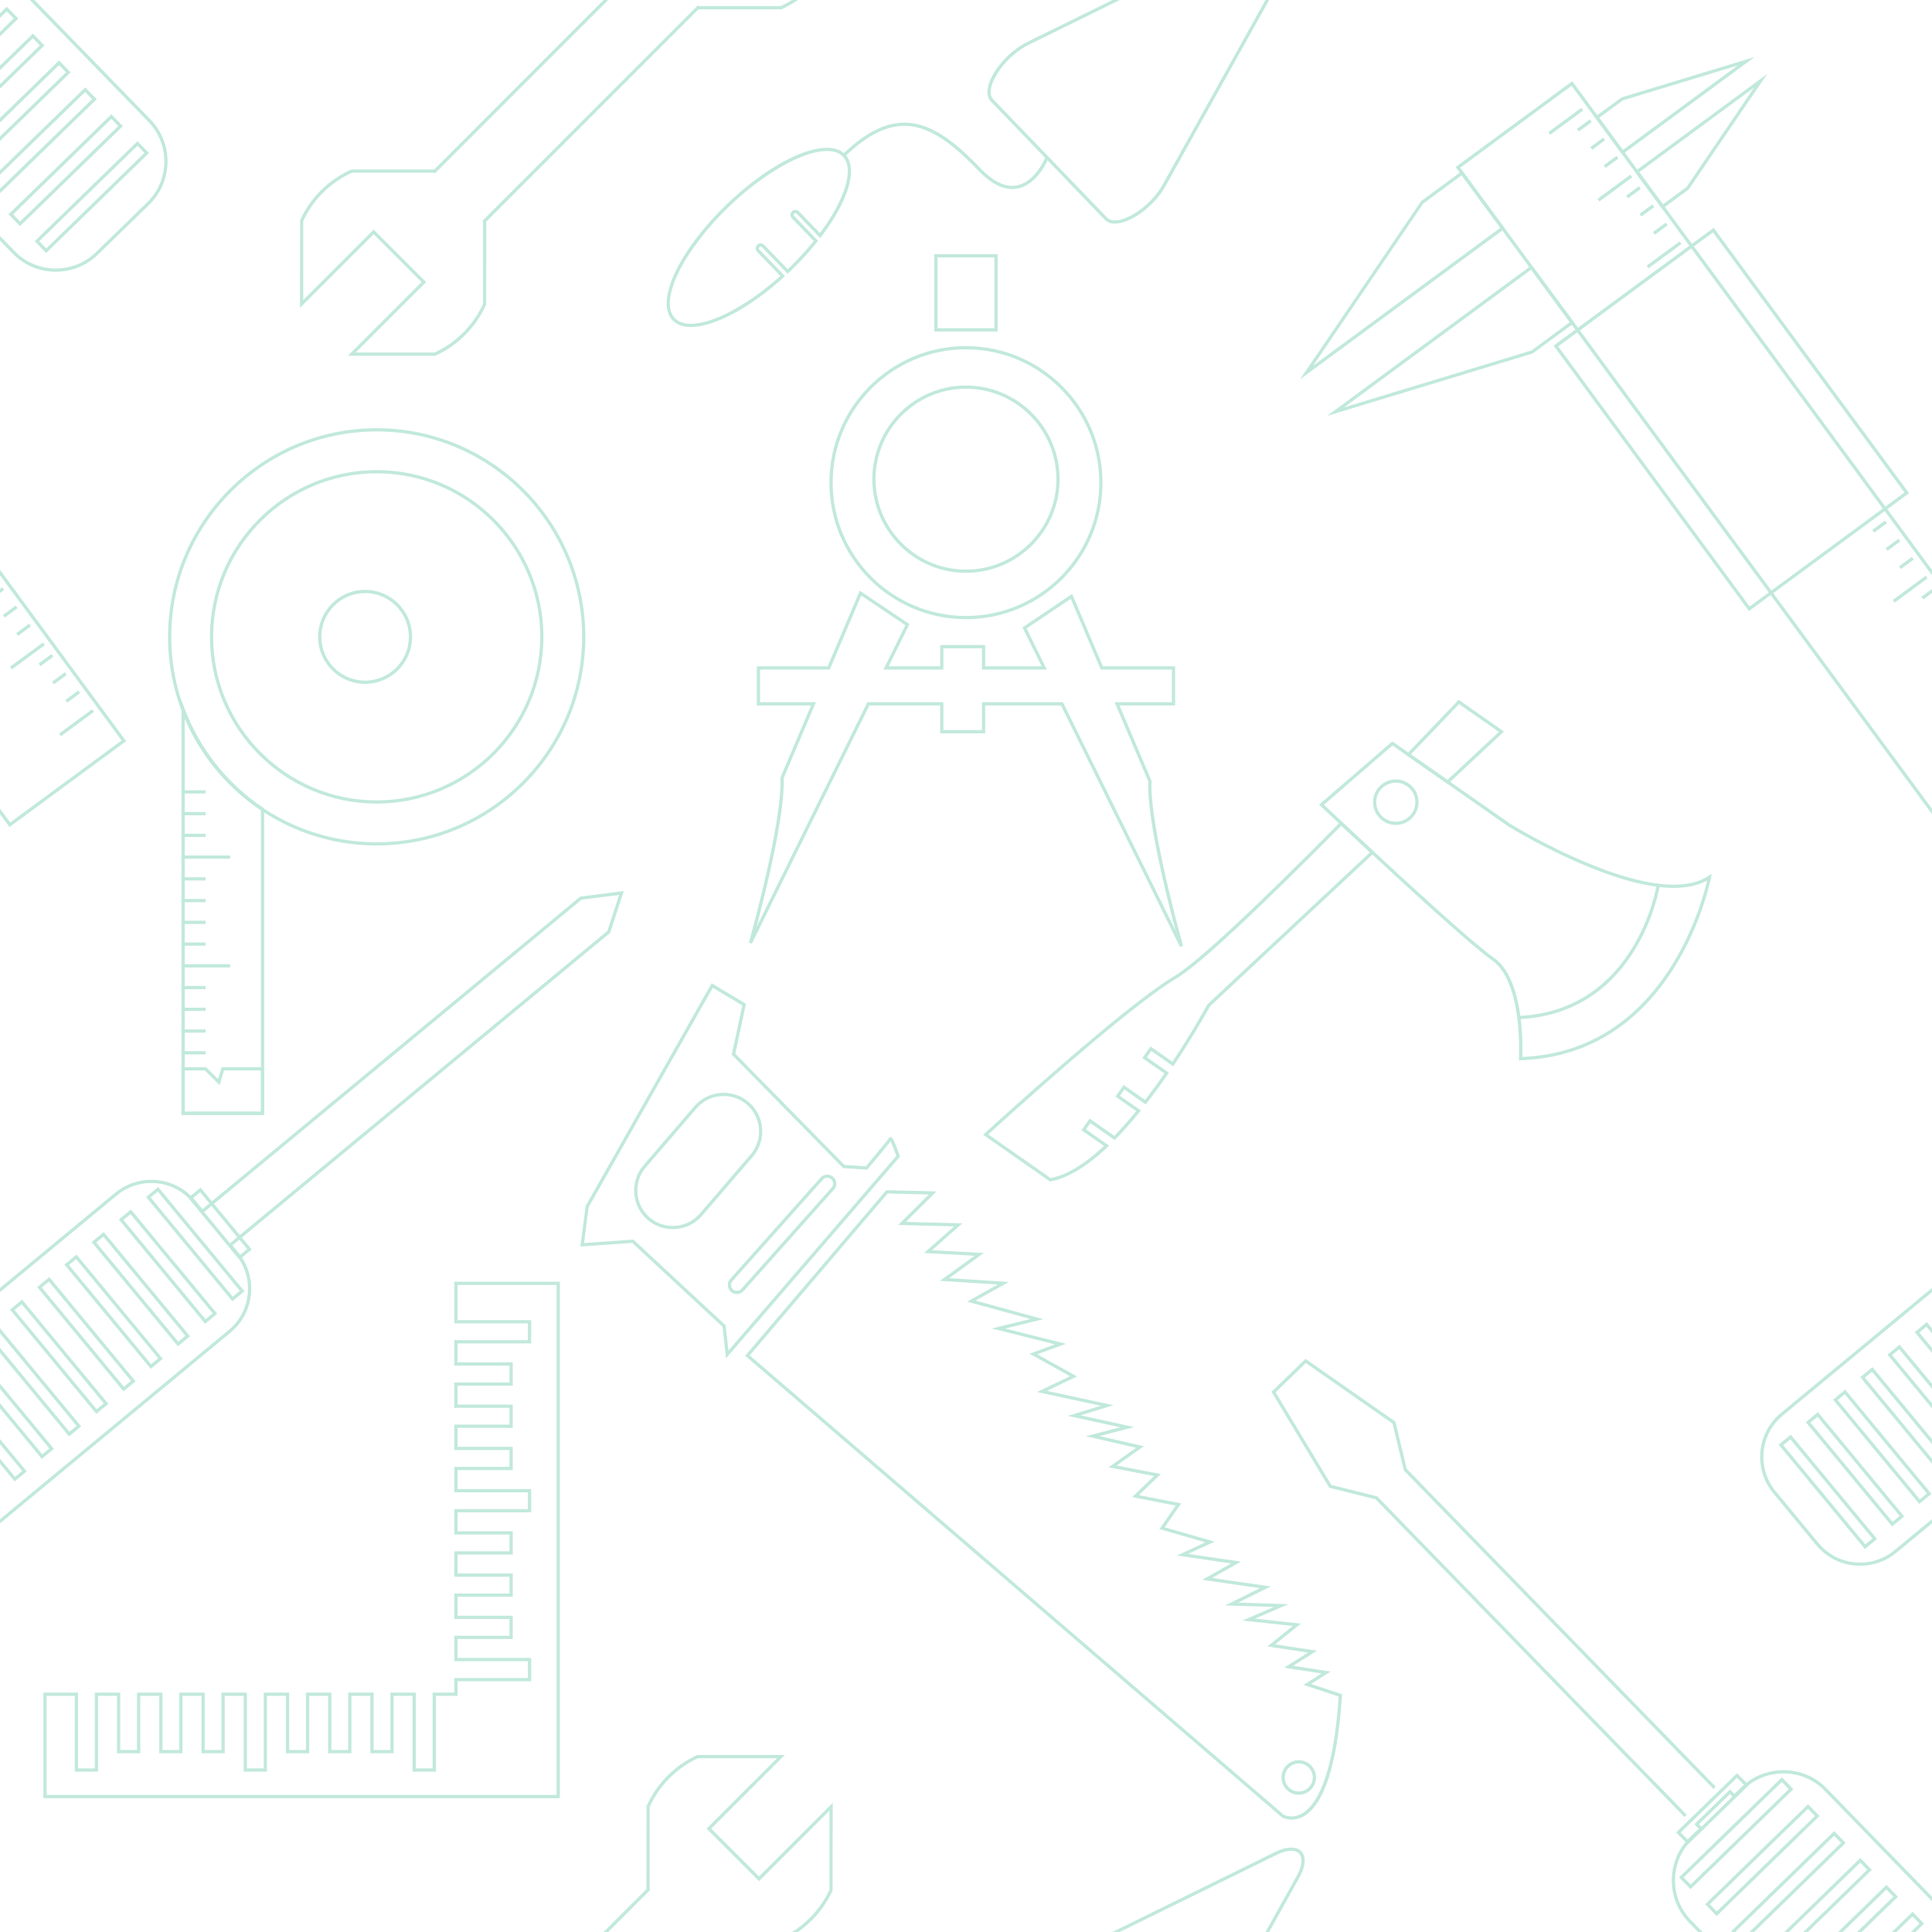<?xml version="1.0" encoding="UTF-8" standalone="no"?><svg xmlns="http://www.w3.org/2000/svg" xmlns:xlink="http://www.w3.org/1999/xlink" fill="#000000" height="595.3" preserveAspectRatio="xMidYMid meet" version="1" viewBox="0.0 0.0 595.3 595.3" width="595.3" zoomAndPan="magnify"><defs><clipPath id="a"><path d="M 542 396 L 595.281 396 L 595.281 483 L 542 483 Z M 542 396"/></clipPath><clipPath id="b"><path d="M 564 428 L 595.281 428 L 595.281 464 L 564 464 Z M 564 428"/></clipPath><clipPath id="c"><path d="M 573 421 L 595.281 421 L 595.281 452 L 573 452 Z M 573 421"/></clipPath><clipPath id="d"><path d="M 581 414 L 595.281 414 L 595.281 434 L 581 434 Z M 581 414"/></clipPath><clipPath id="e"><path d="M 589 407 L 595.281 407 L 595.281 417 L 589 417 Z M 589 407"/></clipPath><clipPath id="f"><path d="M 515 545 L 595.281 545 L 595.281 595.281 L 515 595.281 Z M 515 545"/></clipPath><clipPath id="g"><path d="M 582 589 L 593 589 L 593 595.281 L 582 595.281 Z M 582 589"/></clipPath><clipPath id="h"><path d="M 566 580 L 585 580 L 585 595.281 L 566 595.281 Z M 566 580"/></clipPath><clipPath id="i"><path d="M 549 572 L 577 572 L 577 595.281 L 549 595.281 Z M 549 572"/></clipPath><clipPath id="j"><path d="M 533 564 L 569 564 L 569 595.281 L 533 595.281 Z M 533 564"/></clipPath><clipPath id="k"><path d="M 448 25 L 595.281 25 L 595.281 251 L 448 251 Z M 448 25"/></clipPath><clipPath id="l"><path d="M 592 181 L 595.281 181 L 595.281 185 L 592 185 Z M 592 181"/></clipPath><clipPath id="m"><path d="M 186 540 L 257 540 L 257 595.281 L 186 595.281 Z M 186 540"/></clipPath><clipPath id="n"><path d="M 342 569 L 403 569 L 403 595.281 L 342 595.281 Z M 342 569"/></clipPath></defs><g><g clip-path="url(#a)" id="change1_1"><path d="M 549.328 436.172 L 595.281 398.148 L 595.281 396.852 L 548.691 435.398 C 541.238 441.57 540.191 452.641 546.359 460.09 L 559.629 476.141 C 562.961 480.16 567.898 482.469 573.172 482.469 C 577.238 482.469 581.199 481.051 584.32 478.469 L 595.281 469.398 L 595.281 468.102 L 583.68 477.699 C 582.211 478.922 580.539 479.859 578.762 480.5 C 576.98 481.141 575.09 481.469 573.172 481.469 C 568.199 481.469 563.539 479.301 560.398 475.5 L 547.129 459.461 C 541.32 452.43 542.301 441.988 549.328 436.172" fill="#c1e9db"/></g><g id="change1_7"><path d="M 549.449 445.289 L 551.641 443.469 L 576.949 474.051 L 574.762 475.871 Z M 552.102 442.449 L 551.781 442.059 L 548.039 445.148 L 574.301 476.891 L 574.621 477.281 L 578.359 474.191 L 552.102 442.449" fill="#c1e9db"/></g><g id="change1_8"><path d="M 557.84 438.352 L 560.031 436.531 L 585.34 467.121 L 583.141 468.93 Z M 560.48 435.512 L 560.16 435.121 L 556.43 438.219 L 582.691 469.961 L 583.012 470.34 L 586.738 467.25 L 560.48 435.512" fill="#c1e9db"/></g><g clip-path="url(#b)" id="change1_2"><path d="M 566.219 431.41 L 568.422 429.59 L 593.719 460.18 L 591.531 461.988 Z M 568.871 428.57 L 568.551 428.191 L 564.809 431.281 L 591.078 463.02 L 591.391 463.398 L 595.129 460.309 L 568.871 428.57" fill="#c1e9db"/></g><g clip-path="url(#c)" id="change1_93"><path d="M 595.281 444.988 L 595.281 443.41 L 577.25 421.629 L 576.93 421.25 L 573.199 424.34 L 595.281 451.031 L 595.281 449.461 L 574.609 424.469 L 576.801 422.66 L 595.281 444.988" fill="#c1e9db"/></g><g clip-path="url(#d)" id="change1_3"><path d="M 595.281 427.922 L 595.281 426.34 L 585.641 414.691 L 585.32 414.309 L 581.578 417.398 L 595.281 433.949 L 595.281 432.379 L 582.988 417.531 L 585.191 415.719 L 595.281 427.922" fill="#c1e9db"/></g><g clip-path="url(#e)" id="change1_92"><path d="M 595.281 410.852 L 595.281 409.281 L 594.02 407.762 L 593.711 407.371 L 589.969 410.461 L 595.281 416.879 L 595.281 415.309 L 591.379 410.602 L 593.57 408.781 L 595.281 410.852" fill="#c1e9db"/></g><g id="change1_9"><path d="M 244.039 0 C 242.91 0.699 241.738 1.328 240.531 1.879 L 215.391 1.879 L 214.988 1.699 L 148.66 68.031 L 148.852 68.422 L 148.852 93.559 C 147.328 96.91 145.238 99.941 142.629 102.551 C 140.109 105.059 137.191 107.102 133.93 108.621 L 109.602 108.621 L 131.301 86.922 L 115.141 70.75 L 93.43 92.449 L 93.43 68.121 C 94.949 64.859 96.988 61.941 99.5 59.43 C 102.109 56.809 105.141 54.719 108.488 53.211 L 133.629 53.211 L 134.031 53.391 L 187.41 0 L 186 0 L 133.801 52.211 L 108.379 52.211 L 108.18 52.25 C 104.68 53.82 101.52 56 98.801 58.719 C 96.168 61.34 94.051 64.398 92.48 67.809 L 92.43 94.859 L 115.141 72.16 L 129.891 86.922 L 107.191 109.621 L 134.148 109.621 L 134.25 109.57 C 137.648 108 140.711 105.879 143.328 103.262 C 146.051 100.531 148.23 97.379 149.801 93.871 L 149.852 68.262 L 215.219 2.879 L 240.629 2.879 L 240.84 2.84 C 242.609 2.039 244.301 1.09 245.879 0 L 244.039 0" fill="#c1e9db"/></g><g id="change1_10"><path d="M 46.371 36.801 L 10.602 0 L 9.199 0 L 45.66 37.5 C 52.418 44.449 52.262 55.609 45.309 62.371 L 29.461 77.781 C 26.168 80.969 21.82 82.73 17.199 82.73 C 12.391 82.73 7.91 80.852 4.59 77.43 L 0 72.711 L 0 74.141 L 3.871 78.121 C 7.391 81.738 12.121 83.73 17.199 83.73 C 22.082 83.73 26.68 81.871 30.148 78.488 L 46 63.09 C 53.352 55.941 53.52 44.148 46.371 36.801" fill="#c1e9db"/></g><g id="change1_11"><path d="M 12.09 74.328 L 42.352 44.91 L 44.5 47.129 L 14.238 76.551 Z M 42.371 43.5 L 10.68 74.309 L 14.219 77.961 L 45.918 47.141 L 42.371 43.5" fill="#c1e9db"/></g><g id="change1_12"><path d="M 4.039 66.051 L 34.301 36.629 L 36.449 38.84 L 6.191 68.262 Z M 34.32 35.211 L 2.621 66.031 L 6.168 69.68 L 37.859 38.859 L 34.32 35.211" fill="#c1e9db"/></g><g id="change1_13"><path d="M 26.262 26.93 L 0 52.461 L 0 53.852 L 26.238 28.34 L 28.391 30.551 L 0 58.16 L 0 59.551 L 29.809 30.57 L 26.262 26.93" fill="#c1e9db"/></g><g id="change1_14"><path d="M 18.211 18.641 L 0 36.34 L 0 37.75 L 18.191 20.059 L 20.34 22.27 L 0 42.051 L 0 43.441 L 21.75 22.289 L 18.211 18.641" fill="#c1e9db"/></g><g id="change1_15"><path d="M 10.148 10.359 L 0 20.23 L 0 21.621 L 10.129 11.77 L 12.281 13.988 L 0 25.93 L 0 27.32 L 13.699 14 L 10.148 10.359" fill="#c1e9db"/></g><g id="change1_16"><path d="M 2.102 2.07 L 0 4.109 L 0 5.512 L 2.082 3.488 L 4.23 5.699 L 0 9.809 L 0 11.211 L 5.641 5.719 L 2.102 2.07" fill="#c1e9db"/></g><g id="change1_17"><path d="M 297.641 119.785 C 282.277 119.785 269.781 132.285 269.781 147.645 C 269.781 163.008 282.277 175.504 297.641 175.504 C 313 175.504 325.496 163.008 325.496 147.645 C 325.496 132.285 313 119.785 297.641 119.785 Z M 297.641 176.504 C 281.727 176.504 268.781 163.559 268.781 147.645 C 268.781 131.734 281.727 118.785 297.641 118.785 C 313.551 118.785 326.496 131.734 326.496 147.645 C 326.496 163.559 313.551 176.504 297.641 176.504 Z M 297.641 107.641 C 274.992 107.641 256.562 126.066 256.562 148.719 C 256.562 171.367 274.992 189.793 297.641 189.793 C 320.289 189.793 338.715 171.367 338.715 148.719 C 338.715 126.066 320.289 107.641 297.641 107.641 Z M 297.641 190.793 C 274.438 190.793 255.562 171.918 255.562 148.719 C 255.562 125.516 274.438 106.641 297.641 106.641 C 320.84 106.641 339.715 125.516 339.715 148.719 C 339.715 171.918 320.84 190.793 297.641 190.793" fill="#c1e9db"/></g><g id="change1_18"><path d="M 288.875 101.137 L 306.402 101.137 L 306.402 79.312 L 288.875 79.312 Z M 307.402 102.137 L 287.875 102.137 L 287.875 78.312 L 307.402 78.312 L 307.402 102.137" fill="#c1e9db"/></g><g id="change1_19"><path d="M 302.562 216.375 L 327.527 216.375 L 362.191 286.672 C 359.391 276.125 353.328 251.832 353.816 240.797 L 343.445 216.375 L 361.086 216.375 L 361.086 206.301 L 339.168 206.301 L 329.918 184.516 L 316.324 193.648 L 322.562 206.301 L 302.562 206.301 L 302.562 199.75 L 290.684 199.75 L 290.684 206.301 L 272.223 206.301 L 278.957 192.641 L 265.363 183.508 L 255.684 206.301 L 234.195 206.301 L 234.195 216.375 L 251.406 216.375 L 241.465 239.785 C 241.949 250.824 235.891 275.113 233.09 285.664 L 267.254 216.375 L 290.684 216.375 L 290.684 224.961 L 302.562 224.961 Z M 363.586 291.766 L 326.906 217.375 L 303.562 217.375 L 303.562 225.961 L 289.684 225.961 L 289.684 217.375 L 267.879 217.375 L 231.691 290.758 L 230.762 290.398 C 230.867 290.031 241.129 253.488 240.461 239.719 L 240.457 239.605 L 249.895 217.375 L 233.195 217.375 L 233.195 205.301 L 255.02 205.301 L 264.914 182.004 L 280.242 192.301 L 273.828 205.301 L 289.684 205.301 L 289.684 198.75 L 303.562 198.75 L 303.562 205.301 L 320.953 205.301 L 315.039 193.309 L 330.367 183.012 L 339.828 205.301 L 362.086 205.301 L 362.086 217.375 L 344.957 217.375 L 354.824 240.613 L 354.82 240.73 C 354.152 254.496 364.414 291.039 364.516 291.41 L 363.586 291.766" fill="#c1e9db"/></g><g id="change1_20"><path d="M 14.363 553.066 L 171.504 553.066 L 171.504 395.926 L 140.977 395.926 L 140.977 406.77 L 163.66 406.77 L 163.66 413.941 L 140.977 413.941 L 140.977 419.781 L 157.992 419.781 L 157.992 426.953 L 140.977 426.953 L 140.977 432.789 L 157.992 432.789 L 157.992 439.965 L 140.977 439.965 L 140.977 445.805 L 157.992 445.805 L 157.992 452.977 L 140.977 452.977 L 140.977 458.816 L 163.66 458.816 L 163.66 465.988 L 140.977 465.988 L 140.977 471.824 L 157.992 471.824 L 157.992 478.996 L 140.977 478.996 L 140.977 484.836 L 157.992 484.836 L 157.992 492.012 L 140.977 492.012 L 140.977 497.848 L 157.992 497.848 L 157.992 505.02 L 140.977 505.02 L 140.977 510.859 L 163.66 510.859 L 163.66 518.031 L 140.977 518.031 L 140.977 522.535 L 134.305 522.535 L 134.305 545.891 L 127.133 545.891 L 127.133 522.535 L 121.293 522.535 L 121.293 540.219 L 114.117 540.219 L 114.117 522.535 L 108.281 522.535 L 108.281 540.219 L 101.109 540.219 L 101.109 522.535 L 95.27 522.535 L 95.27 540.219 L 88.098 540.219 L 88.098 522.535 L 82.258 522.535 L 82.258 545.891 L 75.086 545.891 L 75.086 522.535 L 69.246 522.535 L 69.246 540.219 L 62.074 540.219 L 62.074 522.535 L 56.234 522.535 L 56.234 540.219 L 49.062 540.219 L 49.062 522.535 L 43.223 522.535 L 43.223 540.219 L 36.051 540.219 L 36.051 522.535 L 30.211 522.535 L 30.211 545.891 L 23.039 545.891 L 23.039 522.535 L 14.363 522.535 Z M 172.504 554.066 L 13.363 554.066 L 13.363 521.535 L 24.039 521.535 L 24.039 544.891 L 29.211 544.891 L 29.211 521.535 L 37.051 521.535 L 37.051 539.219 L 42.223 539.219 L 42.223 521.535 L 50.062 521.535 L 50.062 539.219 L 55.234 539.219 L 55.234 521.535 L 63.074 521.535 L 63.074 539.219 L 68.246 539.219 L 68.246 521.535 L 76.086 521.535 L 76.086 544.891 L 81.258 544.891 L 81.258 521.535 L 89.098 521.535 L 89.098 539.219 L 94.27 539.219 L 94.27 521.535 L 102.109 521.535 L 102.109 539.219 L 107.281 539.219 L 107.281 521.535 L 115.117 521.535 L 115.117 539.219 L 120.293 539.219 L 120.293 521.535 L 128.133 521.535 L 128.133 544.891 L 133.305 544.891 L 133.305 521.535 L 139.977 521.535 L 139.977 517.031 L 162.66 517.031 L 162.66 511.859 L 139.977 511.859 L 139.977 504.02 L 156.992 504.02 L 156.992 498.848 L 139.977 498.848 L 139.977 491.012 L 156.992 491.012 L 156.992 485.836 L 139.977 485.836 L 139.977 477.996 L 156.992 477.996 L 156.992 472.824 L 139.977 472.824 L 139.977 464.988 L 162.66 464.988 L 162.66 459.816 L 139.977 459.816 L 139.977 451.977 L 156.992 451.977 L 156.992 446.805 L 139.977 446.805 L 139.977 438.965 L 156.992 438.965 L 156.992 433.789 L 139.977 433.789 L 139.977 425.953 L 156.992 425.953 L 156.992 420.781 L 139.977 420.781 L 139.977 412.941 L 162.66 412.941 L 162.66 407.77 L 139.977 407.77 L 139.977 394.926 L 172.504 394.926 L 172.504 554.066" fill="#c1e9db"/></g><g id="change1_21"><path d="M 178.77 276.27 L 65.289 370.16 L 64.52 370.801 L 62.379 372.57 L 60.129 369.859 C 59.93 369.609 59.719 369.379 59.512 369.141 C 59.27 368.891 59.039 368.648 58.801 368.422 C 55.551 365.289 51.211 363.52 46.602 363.52 C 42.531 363.52 38.57 364.949 35.441 367.531 L 0 396.852 L 0 398.148 L 36.082 368.301 C 39.02 365.859 42.762 364.52 46.602 364.52 C 50.898 364.52 54.969 366.16 58.02 369.07 C 58.488 369.512 58.941 369.988 59.359 370.5 L 62.25 373.98 L 62.891 373.449 L 65.16 371.57 L 65.93 370.93 L 179.191 277.219 L 190.762 275.75 L 187.148 286.84 L 73.891 380.551 L 73.121 381.191 L 70.852 383.07 L 70.59 383.281 L 70.211 383.602 L 72.641 386.539 C 73.059 387.051 73.441 387.57 73.789 388.121 C 75.789 391.211 76.691 394.879 76.34 398.629 C 75.918 403.039 73.832 407.02 70.441 409.82 L 0 468.102 L 0 469.398 L 71.07 410.59 C 74.668 407.621 76.891 403.398 77.332 398.73 C 77.719 394.711 76.738 390.789 74.57 387.48 C 74.391 387.199 74.199 386.922 74 386.648 C 73.809 386.391 73.609 386.148 73.41 385.898 L 71.609 383.738 L 73.762 381.961 L 74.531 381.32 L 187.898 287.52 L 188.012 287.43 L 192.199 274.559 L 178.77 276.27" fill="#c1e9db"/></g><g id="change1_22"><path d="M 0 443.422 L 0 444.988 L 6.832 453.238 L 4.629 455.059 L 0 449.461 L 0 451.02 L 4.5 456.461 L 8.238 453.371 L 0 443.422" fill="#c1e9db"/></g><g id="change1_23"><path d="M 0 426.352 L 0 427.922 L 15.211 446.301 L 13.02 448.121 L 0 432.379 L 0 433.949 L 12.891 449.531 L 16.621 446.43 L 0 426.352" fill="#c1e9db"/></g><g id="change1_24"><path d="M 0 409.27 L 0 410.852 L 23.602 439.359 L 21.398 441.18 L 0 415.309 L 0 416.879 L 21.27 442.59 L 25.012 439.5 L 0 409.27" fill="#c1e9db"/></g><g id="change1_25"><path d="M 4.48 403.66 L 6.68 401.84 L 31.98 432.43 L 29.789 434.238 Z M 6.809 400.43 L 3.082 403.52 L 29.66 435.648 L 33.391 432.559 L 6.809 400.43" fill="#c1e9db"/></g><g id="change1_26"><path d="M 12.871 396.719 L 15.059 394.898 L 40.371 425.488 L 38.18 427.301 Z M 15.199 393.488 L 11.461 396.59 L 38.039 428.711 L 41.781 425.621 L 15.199 393.488" fill="#c1e9db"/></g><g id="change1_27"><path d="M 21.262 389.781 L 23.449 387.961 L 48.762 418.551 L 46.559 420.359 Z M 23.582 386.559 L 19.852 389.648 L 46.43 421.77 L 50.16 418.68 L 23.582 386.559" fill="#c1e9db"/></g><g id="change1_28"><path d="M 29.641 382.84 L 31.84 381.031 L 57.141 411.609 L 54.949 413.43 Z M 31.969 379.621 L 28.23 382.711 L 54.809 414.828 L 58.551 411.738 L 31.969 379.621" fill="#c1e9db"/></g><g id="change1_29"><path d="M 38.031 375.898 L 40.219 374.09 L 65.531 404.672 L 63.332 406.488 Z M 40.352 372.68 L 36.621 375.77 L 63.199 407.898 L 66.93 404.801 L 40.352 372.68" fill="#c1e9db"/></g><g id="change1_30"><path d="M 46.41 368.961 L 48.609 367.148 L 73.91 397.73 L 71.719 399.551 Z M 48.738 365.738 L 45 368.828 L 71.59 400.961 L 75.32 397.871 L 48.738 365.738" fill="#c1e9db"/></g><g id="change1_31"><path d="M 74 386.648 L 73.891 386.738 L 70.852 383.07 L 62.891 373.449 L 59.398 369.23 L 59.512 369.141 L 61.668 367.352 L 64.52 370.801 L 65.16 371.57 L 73.121 381.191 L 73.762 381.961 L 76.16 384.859 Z M 74.531 381.32 L 73.891 380.551 L 65.93 370.93 L 65.289 370.16 L 61.801 365.941 L 58.801 368.422 L 58.02 369.07 L 57.988 369.102 L 73.762 388.148 L 73.789 388.121 L 74.57 387.48 L 77.57 384.988 L 74.531 381.32" fill="#c1e9db"/></g><g id="change1_32"><path d="M 400.18 543.367 C 398.016 543.367 396.176 544.988 395.898 547.141 C 395.754 548.285 396.059 549.418 396.766 550.328 C 397.473 551.242 398.488 551.824 399.633 551.973 C 402.02 552.289 404.168 550.57 404.469 548.238 C 404.77 545.875 403.094 543.707 400.734 543.406 C 400.547 543.379 400.363 543.367 400.18 543.367 Z M 400.191 553.008 C 399.965 553.008 399.738 552.992 399.508 552.965 C 398.098 552.785 396.844 552.066 395.973 550.941 C 395.105 549.816 394.727 548.422 394.906 547.012 C 395.273 544.141 397.918 542.035 400.859 542.41 C 403.77 542.785 405.832 545.457 405.461 548.363 C 405.121 551.012 402.855 553.008 400.191 553.008 Z M 395.594 559.191 C 395.617 559.191 396.578 559.68 397.969 559.68 C 401.609 559.68 410.289 556.07 412.477 522.738 L 401.672 519.164 L 407.211 515.637 L 395.652 513.859 L 403.016 509.211 L 390.508 507.32 L 398.336 501.012 L 382.84 499.332 L 392.504 495.152 L 377.496 494.676 L 388.223 489.355 L 370.438 486.785 L 379.332 481.738 L 362.641 479.301 L 371.398 475.234 L 357.25 471.164 L 362.27 463.918 L 348.863 461.301 L 355.586 454.805 L 341.586 452.113 L 350.055 446.094 L 334.555 442.543 L 345.168 439.797 L 329.031 436.273 L 339.141 433.156 L 319.52 428.91 L 329.691 424.055 L 317.215 417.109 L 325.059 414.238 L 305.562 409.336 L 317.504 406.418 L 297.988 401.07 L 307.41 395.793 L 289.602 394.664 L 300.297 386.926 L 284.695 386.086 L 293.961 377.891 L 276.746 377.438 L 286.191 368.051 L 273.512 367.75 L 231.004 417.629 L 395.598 559.195 C 395.594 559.191 395.594 559.191 395.594 559.191 Z M 397.969 560.68 C 396.234 560.68 395.074 560.035 395.027 560.012 L 229.598 417.738 L 273.059 366.738 L 288.559 367.109 L 279.109 376.5 L 296.523 376.953 L 287.188 385.219 L 303.172 386.074 L 292.445 393.844 L 310.855 395.008 L 300.605 400.75 L 321.488 406.473 L 309.719 409.352 L 328.449 414.062 L 319.609 417.297 L 331.867 424.121 L 322.594 428.555 L 343.086 432.988 L 332.961 436.109 L 349.48 439.715 L 338.773 442.484 L 352.449 445.617 L 344.07 451.574 L 357.66 454.188 L 350.938 460.688 L 363.965 463.23 L 358.863 470.59 L 374.25 475.016 L 366.102 478.797 L 382.363 481.172 L 373.473 486.211 L 391.539 488.824 L 381.508 493.805 L 397.004 494.293 L 386.715 498.746 L 400.844 500.277 L 392.906 506.668 L 405.82 508.625 L 398.449 513.277 L 409.992 515.055 L 403.984 518.879 L 413.523 522.035 L 413.496 522.418 C 411.379 555.707 402.859 560.68 397.969 560.68" fill="#c1e9db"/></g><g id="change1_33"><path d="M 222.965 337.719 C 219.762 337.719 216.738 339.098 214.668 341.508 L 199.023 359.699 C 197.129 361.902 196.203 364.727 196.426 367.645 C 196.645 370.566 197.98 373.219 200.184 375.113 C 202.156 376.809 204.68 377.738 207.297 377.738 C 210.5 377.738 213.523 376.359 215.594 373.949 L 231.238 355.758 C 235.168 351.188 234.648 344.273 230.078 340.344 C 228.105 338.648 225.578 337.719 222.965 337.719 Z M 207.297 378.738 C 204.441 378.738 201.684 377.723 199.531 375.867 C 197.125 373.801 195.668 370.906 195.43 367.719 C 195.188 364.535 196.195 361.453 198.266 359.047 L 213.91 340.855 C 216.172 338.227 219.473 336.719 222.965 336.719 C 225.82 336.719 228.578 337.734 230.73 339.586 C 235.719 343.875 236.285 351.422 231.996 356.41 L 216.352 374.602 C 214.094 377.23 210.789 378.738 207.297 378.738 Z M 254.898 362.914 C 254.383 362.914 253.891 363.133 253.551 363.512 L 225.707 394.742 C 225.387 395.102 225.227 395.562 225.254 396.043 C 225.281 396.527 225.492 396.965 225.852 397.285 C 226.562 397.918 227.762 397.848 228.395 397.141 L 256.238 365.91 C 256.559 365.551 256.719 365.09 256.691 364.609 C 256.66 364.125 256.449 363.684 256.094 363.367 C 255.766 363.074 255.34 362.914 254.898 362.914 Z M 227.047 398.738 C 226.359 398.738 225.699 398.488 225.188 398.031 C 224.629 397.535 224.301 396.848 224.258 396.102 C 224.215 395.352 224.465 394.633 224.961 394.078 L 252.805 362.848 C 253.789 361.742 255.652 361.637 256.758 362.621 C 257.316 363.117 257.645 363.801 257.688 364.551 C 257.73 365.301 257.48 366.02 256.984 366.574 L 229.141 397.805 C 228.609 398.398 227.848 398.738 227.047 398.738 Z M 195.172 381.941 L 223.586 408.352 L 224.457 416.137 L 276.184 356.172 C 275.566 354.43 274.828 352.531 274.402 351.68 C 272.996 353.535 268.422 358.992 267.395 360.211 L 267.234 360.402 L 259.781 359.918 L 259.645 359.781 L 225.469 324.973 L 228.73 309.801 L 219.633 304.348 L 181.379 371.977 L 179.965 383.008 Z M 223.719 418.523 L 222.637 408.828 L 194.809 382.969 L 178.816 384.09 L 180.457 371.57 L 219.266 302.961 L 229.859 309.309 L 226.559 324.656 L 260.227 358.945 L 266.793 359.371 C 269.469 356.188 273.633 351.164 273.902 350.668 L 274.047 350.406 L 274.406 350.344 C 274.781 350.344 275.207 350.344 277.223 356.113 L 277.32 356.387 L 277.129 356.605 L 223.719 418.523" fill="#c1e9db"/></g><g id="change1_34"><path d="M 389.93 0 L 358.219 56.91 C 354.719 63.211 347.57 67.91 343.52 67.91 C 342.488 67.91 341.691 67.621 341.148 67.051 L 306.02 30.559 C 305.328 29.84 305.102 28.738 305.352 27.301 C 306.078 23.18 310.941 16.77 317.02 13.781 L 345.051 0 L 342.781 0 L 316.578 12.879 C 310.719 15.762 305.238 22.148 304.371 27.129 C 304.059 28.871 304.391 30.301 305.301 31.262 L 322.031 48.641 L 322.789 49.422 L 340.43 67.75 C 341.172 68.52 342.211 68.91 343.52 68.91 C 348.398 68.91 355.68 63.531 359.102 57.398 L 391.07 0 L 389.93 0" fill="#c1e9db"/></g><g id="change1_35"><path d="M 311.898 58.258 C 308.594 58.258 305.102 56.371 301.496 52.621 C 295.855 46.766 289.133 40.578 282.027 39.129 C 275.152 37.723 268.27 40.609 260.367 48.215 L 259.676 47.492 C 267.836 39.641 275 36.672 282.227 38.148 C 289.582 39.652 296.18 45.66 302.215 51.93 C 306.184 56.051 309.941 57.801 313.371 57.113 C 319.102 55.977 322.133 48.426 322.16 48.352 L 323.094 48.715 C 322.961 49.047 319.824 56.855 313.566 58.098 C 313.016 58.203 312.461 58.258 311.898 58.258" fill="#c1e9db"/></g><g id="change1_36"><path d="M 252.641 71.82 L 246.211 65.141 C 245.641 64.551 244.629 64.531 244.031 65.102 C 243.422 65.68 243.41 66.66 243.988 67.27 L 250.738 74.27 C 248.398 77.16 245.801 79.98 243.012 82.672 L 242.711 82.961 L 235.488 75.461 C 234.922 74.859 233.91 74.84 233.32 75.41 C 232.699 76 232.691 76.98 233.27 77.59 L 240.449 85.039 C 230.441 94 219.66 99.762 212.879 99.762 C 210.719 99.762 209.07 99.191 207.969 98.051 C 202.922 92.789 210.41 77.352 224.672 63.621 C 235.301 53.398 247.41 46.531 254.801 46.531 C 256.961 46.531 258.609 47.109 259.711 48.25 C 263.281 51.961 260.43 61.391 252.641 71.82 Z M 260.711 47.898 C 260.641 47.781 260.539 47.672 260.43 47.559 C 260.301 47.422 260.16 47.289 260.012 47.18 C 258.738 46.078 256.988 45.531 254.801 45.531 C 247.039 45.531 234.949 52.352 223.98 62.898 C 209.07 77.25 201.719 92.988 207.25 98.738 C 208.551 100.078 210.441 100.762 212.879 100.762 C 220.09 100.762 231.059 94.891 241.5 85.441 L 241.891 85.09 L 233.988 76.891 C 233.891 76.789 233.84 76.648 233.84 76.512 C 233.852 76.371 233.91 76.23 234.012 76.129 C 234.219 75.941 234.57 75.941 234.77 76.148 L 242.672 84.359 L 243.699 83.391 C 246.641 80.57 249.359 77.59 251.789 74.559 L 252.07 74.211 L 244.711 66.578 C 244.512 66.359 244.512 66.02 244.73 65.82 C 244.93 65.621 245.289 65.629 245.488 65.828 L 252.73 73.359 L 253.09 72.898 C 261.371 61.988 264.32 52.27 260.711 47.898" fill="#c1e9db"/></g><g id="change1_37"><path d="M 519.027 559.875 L 423.844 461.973 L 409.582 458.422 L 409.477 458.242 L 391.789 428.855 L 402.246 418.688 L 429.949 438.027 L 433.473 452.605 L 528.66 550.512 L 527.941 551.207 L 432.566 453.105 L 429.07 438.629 L 402.352 419.98 L 393.055 429.02 L 410.227 457.551 L 424.363 461.07 L 424.461 461.172 L 519.742 559.176 L 519.027 559.875" fill="#c1e9db"/></g><g clip-path="url(#f)" id="change1_6"><path d="M 562.859 551.031 C 559.34 547.418 554.609 545.43 549.531 545.43 C 545.34 545.43 541.359 546.801 538.121 549.32 C 537.859 549.52 537.59 549.738 537.34 549.961 C 537.078 550.18 536.82 550.418 536.57 550.66 L 534.41 552.77 L 533.07 551.391 L 522.09 562.07 L 523.43 563.441 L 520.719 566.07 C 520.469 566.309 520.23 566.559 520 566.809 C 519.77 567.059 519.551 567.32 519.34 567.578 C 516.66 570.82 515.18 574.852 515.121 579.141 C 515.051 584.121 516.91 588.809 520.352 592.352 L 523.199 595.281 L 524.59 595.281 L 521.07 591.66 C 517.809 588.301 516.051 583.859 516.121 579.148 C 516.172 575.129 517.551 571.352 520.039 568.301 C 520.461 567.77 520.93 567.27 521.422 566.789 L 524.84 563.461 L 524.262 562.871 L 523.5 562.09 L 533.051 552.801 L 533.809 553.59 L 534.391 554.18 L 537.27 551.379 C 537.762 550.898 538.281 550.449 538.82 550.039 C 541.871 547.691 545.602 546.43 549.531 546.43 C 554.328 546.43 558.809 548.309 562.141 551.73 L 595.281 585.82 L 595.281 584.379 L 562.859 551.031" fill="#c1e9db"/></g><g clip-path="url(#g)" id="change1_90"><path d="M 589.32 589.07 L 582.93 595.281 L 584.359 595.281 L 589.301 590.48 L 591.461 592.691 L 588.801 595.281 L 590.23 595.281 L 592.871 592.711 L 589.32 589.07" fill="#c1e9db"/></g><g clip-path="url(#h)" id="change1_91"><path d="M 581.27 580.781 L 566.359 595.281 L 567.801 595.281 L 581.25 582.199 L 583.398 584.41 L 572.219 595.281 L 573.648 595.281 L 584.809 584.43 L 581.27 580.781" fill="#c1e9db"/></g><g clip-path="url(#i)" id="change1_95"><path d="M 573.211 572.5 L 549.781 595.281 L 551.211 595.281 L 573.191 573.91 L 575.34 576.129 L 555.641 595.281 L 557.07 595.281 L 576.762 576.141 L 573.211 572.5" fill="#c1e9db"/></g><g clip-path="url(#j)" id="change1_4"><path d="M 565.16 564.211 L 533.461 595.031 L 533.699 595.281 L 535.102 595.281 L 534.879 595.051 L 565.141 565.629 L 567.289 567.84 L 539.07 595.281 L 540.512 595.281 L 568.699 567.859 L 565.16 564.211" fill="#c1e9db"/></g><g id="change1_38"><path d="M 526.82 586.762 L 557.078 557.34 L 559.238 559.551 L 528.969 588.98 Z M 557.102 555.93 L 525.41 586.738 L 528.949 590.391 L 560.648 559.57 L 557.102 555.93" fill="#c1e9db"/></g><g id="change1_39"><path d="M 518.77 578.48 L 549.031 549.059 L 551.18 551.27 L 520.922 580.691 Z M 549.051 547.641 L 517.352 578.461 L 520.898 582.102 L 552.602 551.289 L 549.051 547.641" fill="#c1e9db"/></g><g id="change1_40"><path d="M 524.262 562.871 L 520.102 566.918 L 520 566.809 L 517.871 564.629 L 535.219 547.77 L 537.34 549.961 L 537.441 550.059 L 533.809 553.59 Z M 538.82 550.039 L 538.121 549.32 L 535.238 546.359 L 516.461 564.609 L 519.34 567.578 L 520.039 568.301 L 520.078 568.34 L 538.859 550.078 L 538.82 550.039" fill="#c1e9db"/></g><g clip-path="url(#k)" id="change1_97"><path d="M 491.352 36.078 L 499.84 47.609 L 503.691 52.84 L 512.18 64.371 L 520.531 75.719 L 521.129 76.531 L 580.141 156.691 L 580.73 157.488 L 595.281 177.262 L 595.281 175.57 L 581.539 156.898 L 580.941 156.09 L 521.93 75.93 L 521.34 75.121 L 512.988 63.781 L 512.391 62.969 L 505.09 53.051 L 504.5 52.25 L 500.648 47.02 L 500.059 46.211 L 492.762 36.301 L 492.16 35.488 L 484.75 25.422 L 484.449 25.02 L 448.512 51.469 L 449.789 53.199 L 459.672 66.629 L 462.301 70.199 L 462.898 71.012 L 471.191 82.281 L 471.781 83.09 L 483.699 99.281 L 484.289 100.078 L 485.398 101.578 L 485.988 102.391 L 545 182.551 L 545.59 183.352 L 595.281 250.859 L 595.281 249.16 L 546.391 182.762 L 545.809 181.961 L 486.801 101.801 L 486.199 100.988 L 485.102 99.488 L 471.988 81.691 L 463.699 70.422 L 450.59 52.609 L 449.91 51.691 L 484.238 26.422 L 491.352 36.078" fill="#c1e9db"/></g><g id="change1_41"><path d="M 580.941 156.09 L 580.141 156.691 L 545.809 181.961 L 545 182.551 L 539.109 186.891 L 480.102 106.73 L 485.988 102.391 L 486.801 101.801 L 521.129 76.531 L 521.93 75.93 L 527.82 71.602 L 586.828 151.762 Z M 528.328 70.602 L 528.031 70.199 L 521.34 75.121 L 520.531 75.719 L 486.199 100.988 L 485.398 101.578 L 478.699 106.512 L 538.602 187.879 L 538.891 188.281 L 545.59 183.352 L 546.391 182.762 L 580.73 157.488 L 581.539 156.898 L 588.23 151.969 L 528.328 70.602" fill="#c1e9db"/></g><g clip-path="url(#l)" id="change1_5"><path d="M 595.281 182.73 L 592.621 184.691 L 592.031 183.879 L 595.281 181.488 L 595.281 182.73" fill="#c1e9db"/></g><g id="change1_42"><path d="M 583.801 185.672 L 583.203 184.867 L 593.344 177.406 L 593.934 178.211 L 583.801 185.672" fill="#c1e9db"/></g><g id="change1_43"><path d="M 585.727 175.324 L 585.137 174.52 L 589.078 171.613 L 589.672 172.422 L 585.727 175.324" fill="#c1e9db"/></g><g id="change1_44"><path d="M 581.602 169.719 L 581.008 168.91 L 584.953 166.008 L 585.547 166.812 L 581.602 169.719" fill="#c1e9db"/></g><g id="change1_45"><path d="M 577.477 164.113 L 576.883 163.305 L 580.824 160.402 L 581.418 161.207 L 577.477 164.113" fill="#c1e9db"/></g><g id="change1_46"><path d="M 507.969 82.66 L 507.375 81.855 L 517.512 74.395 L 518.105 75.199 L 507.969 82.66" fill="#c1e9db"/></g><g id="change1_47"><path d="M 509.895 72.312 L 509.305 71.508 L 513.25 68.602 L 513.844 69.41 L 509.895 72.312" fill="#c1e9db"/></g><g id="change1_48"><path d="M 505.77 66.707 L 505.176 65.902 L 509.121 62.996 L 509.715 63.801 L 505.77 66.707" fill="#c1e9db"/></g><g id="change1_49"><path d="M 501.645 61.102 L 501.051 60.293 L 504.996 57.391 L 505.59 58.195 L 501.645 61.102" fill="#c1e9db"/></g><g id="change1_50"><path d="M 492.82 62.086 L 492.227 61.277 L 502.363 53.816 L 502.961 54.621 L 492.82 62.086" fill="#c1e9db"/></g><g id="change1_51"><path d="M 494.75 51.738 L 494.156 50.93 L 498.102 48.027 L 498.695 48.832 L 494.75 51.738" fill="#c1e9db"/></g><g id="change1_52"><path d="M 490.621 46.129 L 490.031 45.324 L 493.977 42.422 L 494.566 43.227 L 490.621 46.129" fill="#c1e9db"/></g><g id="change1_53"><path d="M 486.496 40.523 L 485.902 39.719 L 489.848 36.816 L 490.441 37.621 L 486.496 40.523" fill="#c1e9db"/></g><g id="change1_54"><path d="M 477.676 41.508 L 477.082 40.703 L 487.219 33.242 L 487.812 34.047 L 477.676 41.508" fill="#c1e9db"/></g><g id="change1_55"><path d="M 471.879 107.988 L 414.141 125.52 L 471.781 83.09 L 483.699 99.281 Z M 471.988 81.691 L 471.191 82.281 L 408.852 128.172 L 472.25 108.922 L 484.289 100.078 L 485.102 99.488 L 471.988 81.691" fill="#c1e9db"/></g><g id="change1_56"><path d="M 404.648 112.641 L 438.551 62.711 L 450.371 54.012 L 459.672 66.629 L 462.301 70.199 Z M 450.59 52.609 L 449.789 53.199 L 437.891 61.961 L 400.551 116.898 L 462.898 71.012 L 463.699 70.422 L 450.59 52.609" fill="#c1e9db"/></g><g id="change1_57"><path d="M 519.68 57.609 L 512.391 62.969 L 505.09 53.051 L 540.43 27.039 Z M 504.5 52.25 L 503.691 52.84 L 512.18 64.371 L 512.988 63.781 L 520.34 58.371 L 544.539 22.781 L 504.5 52.25" fill="#c1e9db"/></g><g id="change1_58"><path d="M 500.059 46.211 L 500.051 46.219 L 492.75 36.301 L 492.762 36.301 L 500.039 30.93 L 535.398 20.199 Z M 499.66 30 L 492.16 35.488 L 491.352 36.078 L 499.84 47.609 L 500.648 47.02 L 540.691 17.551 L 499.66 30" fill="#c1e9db"/></g><g id="change1_59"><path d="M 116.066 145.848 C 88.285 145.848 65.684 168.449 65.684 196.234 C 65.684 224.016 88.285 246.617 116.066 246.617 C 143.852 246.617 166.453 224.016 166.453 196.234 C 166.453 168.449 143.852 145.848 116.066 145.848 Z M 116.066 247.617 C 87.734 247.617 64.684 224.566 64.684 196.234 C 64.684 167.898 87.734 144.848 116.066 144.848 C 144.402 144.848 167.453 167.898 167.453 196.234 C 167.453 224.566 144.402 247.617 116.066 247.617 Z M 116.066 132.941 C 81.168 132.941 52.777 161.336 52.777 196.234 C 52.777 231.133 81.168 259.523 116.066 259.523 C 150.965 259.523 179.359 231.133 179.359 196.234 C 179.359 161.336 150.965 132.941 116.066 132.941 Z M 116.066 260.523 C 80.617 260.523 51.777 231.684 51.777 196.234 C 51.777 160.781 80.617 131.941 116.066 131.941 C 151.516 131.941 180.359 160.781 180.359 196.234 C 180.359 231.684 151.516 260.523 116.066 260.523" fill="#c1e9db"/></g><g id="change1_60"><path d="M 56.926 342.539 L 80.395 342.539 L 80.395 249.629 C 70.02 242.656 61.77 232.625 56.926 221.156 Z M 81.395 343.539 L 55.926 343.539 L 55.926 215.777 L 56.895 218.371 C 61.516 230.738 70.137 241.598 81.172 248.945 L 81.395 249.094 L 81.395 343.539" fill="#c1e9db"/></g><g id="change1_61"><path d="M 112.496 182.746 C 105.059 182.746 99.012 188.797 99.012 196.234 C 99.012 203.668 105.059 209.719 112.496 209.719 C 119.93 209.719 125.98 203.668 125.98 196.234 C 125.98 188.797 119.93 182.746 112.496 182.746 Z M 112.496 210.719 C 104.508 210.719 98.012 204.219 98.012 196.234 C 98.012 188.246 104.508 181.746 112.496 181.746 C 120.48 181.746 126.98 188.246 126.98 196.234 C 126.98 204.219 120.48 210.719 112.496 210.719" fill="#c1e9db"/></g><g id="change1_62"><path d="M 56.926 342.539 L 80.395 342.539 L 80.395 329.848 L 69.031 329.848 L 67.66 334.371 L 63.137 329.848 L 56.926 329.848 Z M 81.395 343.539 L 55.926 343.539 L 55.926 328.848 L 63.551 328.848 L 67.188 332.484 L 68.289 328.848 L 81.395 328.848 L 81.395 343.539" fill="#c1e9db"/></g><g id="change1_63"><path d="M 63.344 244.504 L 56.426 244.504 L 56.426 243.504 L 63.344 243.504 L 63.344 244.504" fill="#c1e9db"/></g><g id="change1_64"><path d="M 63.344 251.203 L 56.426 251.203 L 56.426 250.203 L 63.344 250.203 L 63.344 251.203" fill="#c1e9db"/></g><g id="change1_65"><path d="M 63.344 257.902 L 56.426 257.902 L 56.426 256.902 L 63.344 256.902 L 63.344 257.902" fill="#c1e9db"/></g><g id="change1_66"><path d="M 70.918 264.602 L 56.426 264.602 L 56.426 263.602 L 70.918 263.602 L 70.918 264.602" fill="#c1e9db"/></g><g id="change1_67"><path d="M 63.344 271.301 L 56.426 271.301 L 56.426 270.301 L 63.344 270.301 L 63.344 271.301" fill="#c1e9db"/></g><g id="change1_68"><path d="M 63.344 278 L 56.426 278 L 56.426 277 L 63.344 277 L 63.344 278" fill="#c1e9db"/></g><g id="change1_69"><path d="M 63.344 284.699 L 56.426 284.699 L 56.426 283.699 L 63.344 283.699 L 63.344 284.699" fill="#c1e9db"/></g><g id="change1_70"><path d="M 63.344 291.398 L 56.426 291.398 L 56.426 290.398 L 63.344 290.398 L 63.344 291.398" fill="#c1e9db"/></g><g id="change1_71"><path d="M 70.918 298.098 L 56.426 298.098 L 56.426 297.098 L 70.918 297.098 L 70.918 298.098" fill="#c1e9db"/></g><g id="change1_72"><path d="M 63.344 304.801 L 56.426 304.801 L 56.426 303.801 L 63.344 303.801 L 63.344 304.801" fill="#c1e9db"/></g><g id="change1_73"><path d="M 63.344 311.496 L 56.426 311.496 L 56.426 310.496 L 63.344 310.496 L 63.344 311.496" fill="#c1e9db"/></g><g id="change1_74"><path d="M 63.344 318.199 L 56.426 318.199 L 56.426 317.199 L 63.344 317.199 L 63.344 318.199" fill="#c1e9db"/></g><g id="change1_75"><path d="M 63.344 324.898 L 56.426 324.898 L 56.426 323.898 L 63.344 323.898 L 63.344 324.898" fill="#c1e9db"/></g><g id="change1_76"><path d="M 407.934 247.973 C 412.316 252.113 451.02 288.598 460.293 295.082 C 469.609 301.594 469.211 321.965 469.055 325.672 C 512.059 323.867 524.227 279.027 526 271.309 C 523.262 272.824 519.812 273.594 515.719 273.594 C 495.559 273.594 465.145 254.895 464.84 254.707 L 429.07 229.699 Z M 467.996 326.711 L 468.031 326.16 C 468.043 325.926 469.309 302.602 459.723 295.902 C 449.875 289.016 407.273 248.727 406.844 248.32 L 406.441 247.941 L 429.004 228.434 L 429.324 228.656 L 465.387 253.871 C 465.668 254.043 495.844 272.594 515.719 272.594 C 520.129 272.594 523.742 271.676 526.457 269.859 L 527.441 269.203 L 527.227 270.367 C 527.125 270.914 516.645 325.09 468.547 326.691 L 467.996 326.711" fill="#c1e9db"/></g><g id="change1_77"><path d="M 434.73 232.438 L 446 240.316 L 461.84 225.512 L 449.574 216.938 C 448.242 218.34 442.559 224.324 434.73 232.438 Z M 446.094 241.602 L 433.195 232.586 L 433.605 232.164 C 442.754 222.688 449.082 216.004 449.145 215.938 L 449.441 215.625 L 463.426 225.402 L 446.094 241.602" fill="#c1e9db"/></g><g id="change1_78"><path d="M 468.027 314.039 L 467.98 313.043 C 504.117 311.34 510.391 273.098 510.449 272.711 L 511.441 272.863 C 511.379 273.258 504.992 312.301 468.027 314.039" fill="#c1e9db"/></g><g id="change1_79"><path d="M 430.09 241.156 C 428.121 241.156 426.277 242.117 425.152 243.73 C 424.23 245.047 423.879 246.645 424.156 248.227 C 424.438 249.809 425.32 251.188 426.637 252.109 C 427.652 252.82 428.844 253.195 430.078 253.195 C 432.047 253.195 433.891 252.234 435.016 250.625 C 436.918 247.906 436.25 244.148 433.531 242.246 C 432.516 241.535 431.324 241.156 430.09 241.156 Z M 430.078 254.195 C 428.637 254.195 427.246 253.758 426.062 252.93 C 424.527 251.855 423.5 250.246 423.176 248.398 C 422.848 246.555 423.258 244.691 424.332 243.156 C 425.645 241.277 427.797 240.156 430.09 240.156 C 431.531 240.156 432.922 240.598 434.105 241.426 C 437.277 243.645 438.055 248.027 435.836 251.199 C 434.523 253.074 432.371 254.195 430.078 254.195" fill="#c1e9db"/></g><g id="change1_80"><path d="M 304.52 349.555 L 323.746 363 C 328.613 362.059 334.137 358.734 340.176 353.109 L 333.223 348.25 L 335.734 344.66 L 343.355 349.988 C 345.543 347.73 347.809 345.172 350.098 342.371 L 343.695 337.898 L 346.203 334.309 L 352.824 338.938 C 354.793 336.387 356.797 333.648 358.789 330.777 L 351.992 326.027 L 354.504 322.438 L 361.254 327.156 C 367.664 317.535 371.93 309.629 371.973 309.551 L 372.074 309.422 L 422.113 262.648 C 418.785 259.559 415.758 256.727 413.281 254.406 C 386.344 281.645 369.234 297.508 362.414 301.559 C 347.422 310.465 309.156 345.312 304.52 349.555 Z M 323.516 364.059 L 302.926 349.66 L 303.383 349.238 C 303.805 348.852 345.926 310.191 361.906 300.699 C 368.582 296.73 386.219 280.363 412.91 253.359 L 413.254 253.012 L 413.609 253.344 C 416.242 255.812 419.547 258.902 423.184 262.281 L 423.578 262.648 L 372.816 310.098 C 372.363 310.934 368.066 318.781 361.801 328.137 L 361.516 328.562 L 354.746 323.828 L 353.387 325.781 L 360.176 330.527 L 359.895 330.938 C 357.703 334.113 355.492 337.137 353.324 339.926 L 353.031 340.305 L 346.449 335.699 L 345.086 337.652 L 351.551 342.172 L 351.211 342.586 C 348.684 345.699 346.184 348.527 343.773 350.992 L 343.48 351.297 L 335.98 346.051 L 334.617 348.004 L 341.758 352.996 L 341.312 353.418 C 334.867 359.512 328.949 363.078 323.723 364.023 L 323.516 364.059" fill="#c1e9db"/></g><g clip-path="url(#m)" id="change1_96"><path d="M 233.879 578.199 L 219.129 563.449 L 241.828 540.75 L 214.98 540.75 L 214.77 540.789 C 211.359 542.371 208.301 544.488 205.68 547.109 C 202.961 549.828 200.789 552.988 199.219 556.488 L 199.172 582.109 L 186 595.281 L 187.422 595.281 L 200.359 582.34 L 200.172 581.941 L 200.172 556.809 C 201.691 553.449 203.781 550.43 206.391 547.82 C 208.898 545.309 211.828 543.262 215.09 541.75 L 239.422 541.75 L 217.711 563.449 L 233.879 579.621 L 255.578 557.918 L 255.578 582.238 C 254.07 585.5 252.031 588.43 249.512 590.941 C 247.852 592.602 246.012 594.059 244.039 595.281 L 245.879 595.281 C 247.43 594.199 248.879 592.988 250.219 591.648 C 252.84 589.031 254.969 585.969 256.539 582.559 L 256.578 555.5 L 233.879 578.199" fill="#c1e9db"/></g><g clip-path="url(#n)" id="change1_94"><path d="M 401.449 571.051 C 400.18 568.891 396.879 568.691 392.93 570.629 L 342.781 595.281 L 345.051 595.281 L 393.371 571.531 C 395.051 570.699 396.609 570.27 397.871 570.27 C 399.148 570.27 400.09 570.711 400.59 571.559 C 401.422 572.98 401.012 575.391 399.461 578.168 L 389.93 595.281 L 391.07 595.281 L 400.328 578.66 C 402.09 575.512 402.48 572.809 401.449 571.051" fill="#c1e9db"/></g><g id="change1_81"><path d="M 0 175.57 L 0 177.262 L 37.469 228.16 L 3.141 253.43 L 0 249.16 L 0 250.859 L 2.629 254.43 L 2.93 254.828 L 38.871 228.371 L 0 175.57" fill="#c1e9db"/></g><g id="change1_82"><path d="M 18.809 226.824 L 18.219 226.02 L 28.352 218.555 L 28.949 219.363 L 18.809 226.824" fill="#c1e9db"/></g><g id="change1_83"><path d="M 20.738 216.477 L 20.148 215.672 L 24.094 212.766 L 24.684 213.57 L 20.738 216.477" fill="#c1e9db"/></g><g id="change1_84"><path d="M 16.613 210.867 L 16.02 210.062 L 19.965 207.16 L 20.559 207.965 L 16.613 210.867" fill="#c1e9db"/></g><g id="change1_85"><path d="M 12.488 205.262 L 11.895 204.457 L 15.84 201.555 L 16.43 202.359 L 12.488 205.262" fill="#c1e9db"/></g><g id="change1_86"><path d="M 3.664 206.246 L 3.07 205.441 L 13.207 197.98 L 13.801 198.785 L 3.664 206.246" fill="#c1e9db"/></g><g id="change1_87"><path d="M 5.594 195.898 L 5 195.094 L 8.945 192.191 L 9.539 192.996 L 5.594 195.898" fill="#c1e9db"/></g><g id="change1_88"><path d="M 1.469 190.293 L 0.875 189.488 L 4.82 186.586 L 5.414 187.391 L 1.469 190.293" fill="#c1e9db"/></g><g id="change1_89"><path d="M 0 182.73 L 1.289 181.781 L 0.691 180.98 L 0 181.488 L 0 182.73" fill="#c1e9db"/></g></g></svg>